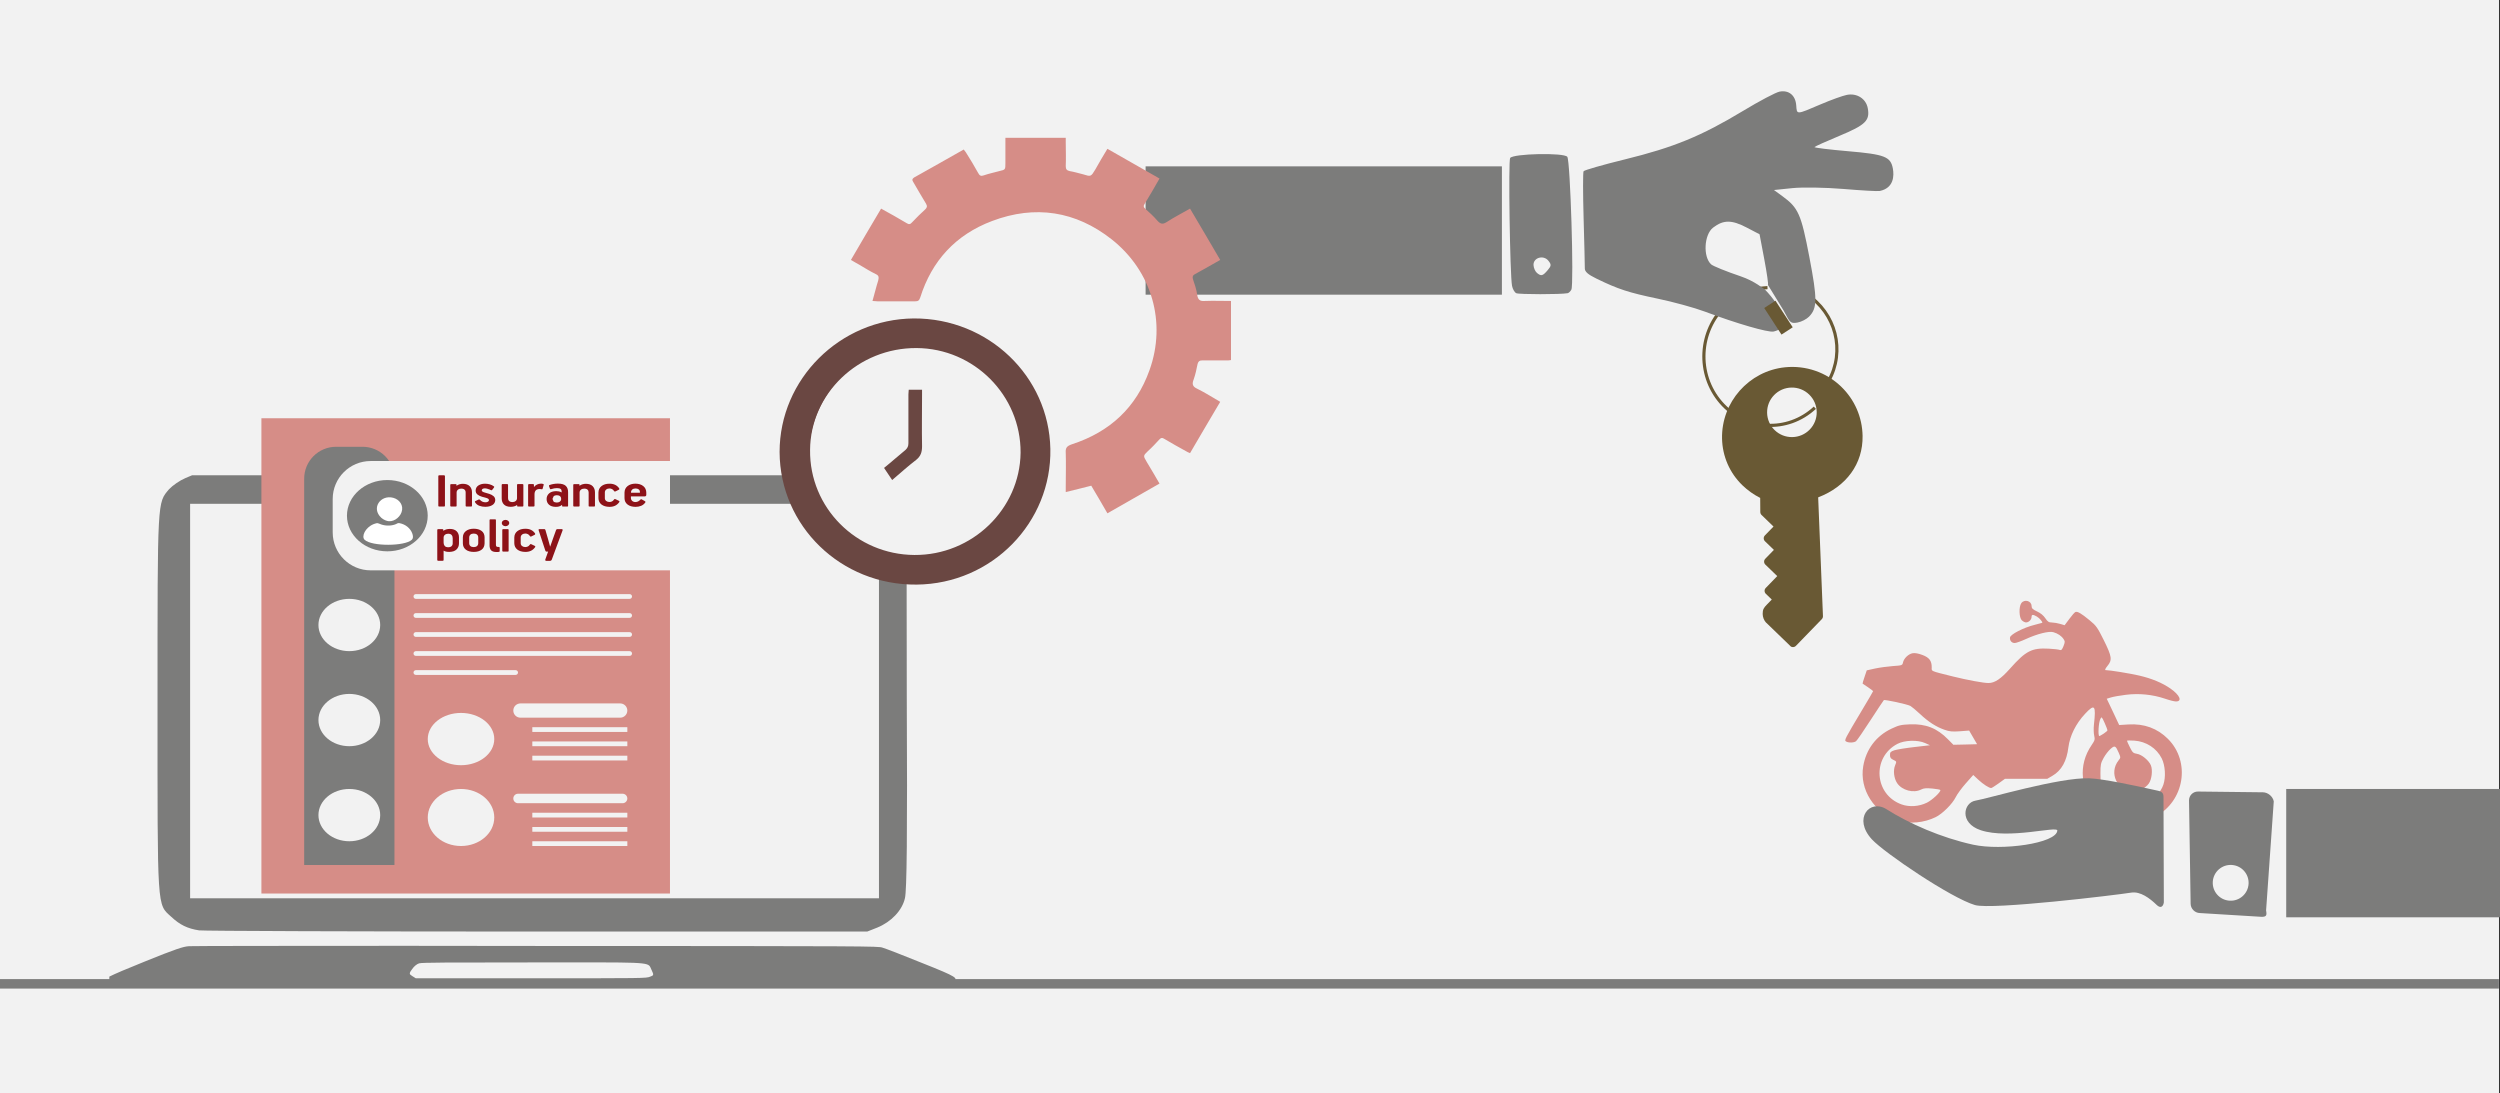 <svg width="526" height="230" xmlns="http://www.w3.org/2000/svg" xmlns:xlink="http://www.w3.org/1999/xlink" overflow="hidden"><rect width="100%" height="100%" fill="#333333" stroke="none"/><defs><clipPath id="clip0"><path d="M0 0 526 0 526 230 0 230Z" fill-rule="evenodd" clip-rule="evenodd"/></clipPath><clipPath id="clip1"><path d="M376.478 70.812 410.057 103.247 377.574 136.777 343.995 104.342Z" fill-rule="evenodd" clip-rule="evenodd"/></clipPath><clipPath id="clip2"><path d="M376.478 70.812 410.057 103.247 377.574 136.777 343.995 104.342Z" fill-rule="evenodd" clip-rule="evenodd"/></clipPath><clipPath id="clip3"><path d="M376.478 70.812 410.057 103.247 377.574 136.777 343.995 104.342Z" fill-rule="evenodd" clip-rule="evenodd"/></clipPath></defs><g clip-path="url(#clip0)"><rect x="0" y="0" width="525.239" height="230" fill="#FFFFFF" transform="scale(1.001 1)"/><rect x="0" y="0" width="525.239" height="230" fill="#F2F2F2" transform="scale(1.001 1)"/><path d="M0 0 525.239 0" stroke="#7C7C7B" stroke-width="1.997" stroke-miterlimit="8" fill="none" fill-rule="evenodd" transform="matrix(1.001 0 -0 1 0 207)"/><path d="M10.171 8.663 10.171 47.604 10.171 86.588 78.981 86.588 147.696 86.588 147.696 47.604 147.696 8.663 78.981 8.663 10.171 8.663ZM7.402 0 150.083 0C152.901 0.666 155.049 2.207 156.387 4.456L157.58 6.456 157.628 46.647C157.771 75.842 157.628 87.421 157.246 88.962 156.673 91.544 154.381 93.959 151.42 95.167L149.319 96 79.984 96C41.926 96 9.837 95.875 8.882 95.75 6.446 95.375 4.823 94.584 3.056 92.918 0 90.128 0.143 92.002 0.143 47.896 0.143 4.665 0.096 5.872 2.579 2.915 3.343 2.124 4.823 1.083 6.017 0.583L7.402 0Z" fill="#7C7C7B" fill-rule="evenodd" transform="matrix(1.001 0 -0 1 33 100)"/><path d="M0 7.399 0 6.482C1.095 5.929 3.666 4.822 7.38 3.336 14.094 0.617 15.522 0.158 16.76 0.079 17.427 0.032 36.043 0 61.993 0L61.993 0C70.611 0 80.086 0 89.894 0.032 160.695 0.047 161.552 0.079 162.505 0.379 163.076 0.538 166.79 1.96 170.694 3.557 178.36 6.609 178.741 6.893 177.027 7.605L176.217 7.953 89.275 7.984C41.519 8 2.095 7.984 1.714 7.921 1.095 7.858 0.476 7.636 0 7.399ZM97.56 3.494C95.132 3.494 92.275 3.494 88.942 3.494 71.039 3.494 65.754 3.51 65.135 3.684 64.707 3.779 64.04 4.316 63.659 4.885 62.993 5.787 62.993 5.945 63.659 6.356L64.421 6.83 88.656 6.83C112.415 6.83 112.844 6.83 113.653 6.498 114.463 6.229 114.463 6.119 113.987 5.107 113.177 3.542 114.844 3.462 97.56 3.494Z" fill="#7C7C7B" fill-rule="evenodd" transform="matrix(1.001 0 -0 1 23 199)"/><rect x="0" y="0" width="144.79" height="83" fill="#F2F2F2" transform="matrix(1.001 0 -0 1 40 106)"/><rect x="0" y="0" width="85.876" height="100" fill="#D68D87" transform="matrix(1.001 0 -0 1 55 88)"/><path d="M6.71 0 12.262 0C15.968-1.40045e-15 18.973 3.004 18.973 6.71L18.973 88 0 88 0 6.71C-1.40045e-15 3.004 3.004 0 6.71 0Z" fill="#7C7C7B" fill-rule="evenodd" transform="matrix(1.001 0 -0 1 64 94)"/><path d="M7.984 0 15.016 0C19.425-1.12827e-15 23 3.575 23 7.984L23 70.897 0 70.897 0 7.984C-1.12827e-15 3.575 3.575-1.12827e-15 7.984-1.12827e-15Z" fill="#F2F2F2" fill-rule="evenodd" transform="matrix(-4.37114e-08 -1 1.001 -4.37747e-08 70 120)"/><path d="M0 7.5C-2.16119e-15 3.358 3.8 0 8.488 0 13.175-1.9097e-15 16.975 3.358 16.975 7.5 16.975 11.642 13.175 15 8.488 15 3.8 15-3.24179e-15 11.642 0 7.5Z" fill="#7C7C7B" fill-rule="evenodd" transform="matrix(1.001 0 -0 1 73 101)"/><path d="M0 5.5C-1.65268e-15 2.462 2.906 0 6.491 0 10.075-1.40045e-15 12.981 2.462 12.981 5.5 12.981 8.538 10.075 11 6.491 11 2.906 11-2.47902e-15 8.538 0 5.5Z" fill="#F2F2F2" fill-rule="evenodd" transform="matrix(1.001 0 -0 1 67 126)"/><path d="M0 5.5C-1.65268e-15 2.462 2.906 0 6.491 0 10.075-1.40045e-15 12.981 2.462 12.981 5.5 12.981 8.538 10.075 11 6.491 11 2.906 11-2.47902e-15 8.538 0 5.5Z" fill="#F2F2F2" fill-rule="evenodd" transform="matrix(1.001 0 -0 1 67 146)"/><path d="M0 5.5C-1.65268e-15 2.462 2.906 0 6.491 0 10.075-1.40044e-15 12.981 2.462 12.981 5.5 12.981 8.537 10.075 11 6.491 11 2.906 11-2.47902e-15 8.537 0 5.5Z" fill="#F2F2F2" fill-rule="evenodd" transform="matrix(1.001 0 -0 1 67 166)"/><path d="M0 5.5C-1.77981e-15 2.462 3.129 0 6.99 0 10.85-1.40045e-15 13.98 2.462 13.98 5.5 13.98 8.538 10.85 11 6.99 11 3.129 11-2.66971e-15 8.538 0 5.5Z" fill="#F2F2F2" fill-rule="evenodd" transform="matrix(1.001 0 -0 1 90 150)"/><path d="M0 6C-1.77981e-15 2.686 3.129 0 6.99 0 10.85-1.52775e-15 13.98 2.686 13.98 6 13.98 9.314 10.85 12 6.99 12 3.129 12-2.66971e-15 9.314 0 6Z" fill="#F2F2F2" fill-rule="evenodd" transform="matrix(1.001 0 -0 1 90 166)"/><path d="M0 0.5C-9.1374e-17 0.224 0.224 0 0.5 0L45.434 0C45.71 -9.13758e-17 45.934 0.224 45.934 0.5L45.933 0.5C45.933 0.776 45.71 1 45.434 1L0.5 1C0.224 1 0 0.776 0 0.5Z" fill="#F2F2F2" fill-rule="evenodd" transform="matrix(1.001 0 -0 1 87 125)"/><path d="M0 0.5C-9.1374e-17 0.224 0.224 0 0.5 0L45.434 0C45.71 0 45.934 0.224 45.934 0.5L45.933 0.5C45.933 0.776 45.71 1 45.433 1L0.5 1C0.224 1 0 0.776 0 0.5Z" fill="#F2F2F2" fill-rule="evenodd" transform="matrix(1.001 0 -0 1 87 129)"/><path d="M0 0.5C-9.1374e-17 0.224 0.224 0 0.5 0L45.434 0C45.71 0 45.934 0.224 45.934 0.5L45.933 0.5C45.933 0.776 45.71 1 45.433 1L0.5 1C0.224 1 0 0.776 0 0.5Z" fill="#F2F2F2" fill-rule="evenodd" transform="matrix(1.001 0 -0 1 87 133)"/><path d="M0 0.5C-9.1374e-17 0.224 0.224 0 0.5 0L45.434 0C45.71 0 45.934 0.224 45.934 0.5L45.933 0.5C45.933 0.776 45.71 1 45.433 1L0.5 1C0.224 1 0 0.776 0 0.5Z" fill="#F2F2F2" fill-rule="evenodd" transform="matrix(1.001 0 -0 1 87 137)"/><path d="M0 0.5C-8.74013e-17 0.224 0.224 0 0.5 0L21.468 0C21.744 -8.74028e-17 21.968 0.224 21.968 0.5L21.968 0.5C21.968 0.776 21.744 1 21.468 1L0.5 1C0.224 1 0 0.776 0 0.5Z" fill="#F2F2F2" fill-rule="evenodd" transform="matrix(1.001 0 -0 1 87 141)"/><path d="M0 1.5C-1.90694e-16 0.672 0.672 -1.90694e-16 1.5 -1.90694e-16L22.465 0C23.294 -1.90694e-16 23.965 0.672 23.965 1.5L23.965 1.5C23.965 2.328 23.294 3 22.465 3L1.5 3C0.672 3 1.90694e-16 2.328 0 1.5Z" fill="#F2F2F2" fill-rule="evenodd" transform="matrix(1.001 0 -0 1 108 148)"/><rect x="0" y="0" width="19.971" height="1" fill="#F2F2F2" transform="matrix(1.001 0 -0 1 112 153)"/><rect x="0" y="0" width="19.971" height="1" fill="#F2F2F2" transform="matrix(1.001 0 -0 1 112 156)"/><rect x="0" y="0" width="19.971" height="1" fill="#F2F2F2" transform="matrix(1.001 0 -0 1 112 159)"/><path d="M2.301 12.294C2.009 12.299 1.776 12.377 1.601 12.528 1.427 12.678 1.338 12.871 1.333 13.105L1.333 14.14C1.328 14.406 1.397 14.637 1.539 14.834 1.681 15.03 1.927 15.133 2.277 15.143 2.618 15.138 2.865 15.058 3.018 14.903 3.172 14.748 3.248 14.551 3.245 14.311L3.245 13.255C3.249 12.991 3.179 12.766 3.035 12.582 2.891 12.398 2.646 12.302 2.301 12.294ZM7.658 12.262C7.356 12.267 7.124 12.343 6.961 12.493 6.798 12.643 6.716 12.84 6.714 13.084L6.714 14.29C6.715 14.534 6.794 14.731 6.952 14.88 7.11 15.03 7.345 15.107 7.658 15.111 7.955 15.108 8.188 15.034 8.356 14.888 8.525 14.743 8.611 14.543 8.614 14.29L8.614 13.084C8.612 12.83 8.53 12.631 8.366 12.485 8.202 12.339 7.966 12.265 7.658 12.262ZM21.474 11.325 22.454 11.325C22.544 11.326 22.609 11.343 22.65 11.377 22.691 11.411 22.719 11.458 22.736 11.518L23.299 13.473 23.715 14.99 23.74 14.99C23.941 14.414 24.144 13.839 24.347 13.265 24.551 12.691 24.756 12.115 24.964 11.539 24.98 11.479 25.012 11.428 25.059 11.388 25.106 11.348 25.18 11.327 25.283 11.325L26.164 11.325C26.234 11.327 26.287 11.352 26.325 11.4 26.362 11.448 26.37 11.505 26.348 11.571L24.058 17.776C24.039 17.832 24 17.883 23.94 17.928 23.88 17.973 23.801 17.997 23.703 18L22.907 18C22.82 17.998 22.758 17.97 22.722 17.916 22.685 17.862 22.682 17.794 22.711 17.712L23.299 16.059 23.005 16.059C22.921 16.059 22.857 16.043 22.812 16.008 22.768 15.974 22.734 15.92 22.711 15.845L21.303 11.55C21.284 11.489 21.288 11.437 21.315 11.393 21.342 11.35 21.395 11.327 21.474 11.325ZM13.85 11.324 14.804 11.324C14.861 11.323 14.907 11.337 14.944 11.365 14.98 11.393 14.999 11.436 15 11.494L15 15.888C15 15.951 14.985 15.996 14.954 16.022 14.924 16.047 14.878 16.06 14.817 16.059L13.863 16.059C13.801 16.059 13.753 16.046 13.719 16.019 13.685 15.992 13.667 15.952 13.667 15.899L13.667 11.494C13.667 11.441 13.682 11.399 13.713 11.369 13.743 11.339 13.789 11.324 13.85 11.324ZM2.657 11.283C3.277 11.291 3.75 11.455 4.075 11.777 4.4 12.098 4.564 12.527 4.566 13.062L4.566 14.311C4.565 14.834 4.395 15.264 4.055 15.601 3.715 15.938 3.208 16.111 2.534 16.123 2.3 16.124 2.085 16.106 1.888 16.067 1.691 16.028 1.518 15.962 1.37 15.867 1.358 15.876 1.346 15.88 1.333 15.878L1.333 17.819C1.333 17.877 1.316 17.92 1.281 17.948 1.247 17.976 1.199 17.99 1.138 17.989L0.196 17.989C0.134 17.989 0.086 17.974 0.052 17.945 0.018 17.917 0.001 17.878 0 17.829L0 11.485C-0 11.441 0.013 11.406 0.04 11.378 0.067 11.351 0.111 11.337 0.171 11.336L1.089 11.336C1.145 11.335 1.189 11.347 1.222 11.369 1.255 11.391 1.271 11.426 1.272 11.474L1.272 11.677 1.309 11.677C1.482 11.534 1.693 11.433 1.941 11.372 2.19 11.311 2.428 11.281 2.657 11.283ZM18.517 11.25C18.974 11.249 19.37 11.329 19.705 11.49 20.04 11.651 20.325 11.901 20.562 12.241 20.583 12.277 20.59 12.323 20.583 12.38 20.577 12.437 20.541 12.483 20.476 12.518L19.791 12.86C19.689 12.909 19.611 12.915 19.556 12.878 19.502 12.842 19.458 12.79 19.423 12.721 19.315 12.566 19.179 12.449 19.015 12.37 18.85 12.291 18.68 12.252 18.505 12.252 18.224 12.257 17.993 12.335 17.815 12.485 17.636 12.636 17.543 12.828 17.538 13.062L17.538 14.311C17.544 14.544 17.636 14.733 17.813 14.878 17.991 15.022 18.217 15.096 18.493 15.101 18.674 15.101 18.847 15.065 19.011 14.992 19.176 14.92 19.309 14.806 19.411 14.652 19.451 14.584 19.499 14.531 19.555 14.495 19.61 14.459 19.689 14.465 19.791 14.514L20.476 14.844C20.544 14.877 20.586 14.918 20.602 14.969 20.618 15.018 20.604 15.073 20.562 15.132 20.325 15.467 20.037 15.716 19.7 15.879 19.363 16.043 18.969 16.124 18.517 16.123 17.81 16.116 17.248 15.951 16.831 15.628 16.415 15.304 16.202 14.861 16.192 14.3L16.192 13.095C16.204 12.523 16.422 12.072 16.845 11.745 17.268 11.417 17.826 11.252 18.517 11.25ZM7.658 11.24C8.359 11.243 8.913 11.399 9.321 11.71 9.73 12.021 9.938 12.468 9.947 13.052L9.947 14.3C9.938 14.894 9.73 15.346 9.323 15.655 8.916 15.965 8.365 16.121 7.67 16.123 6.964 16.118 6.408 15.958 6.002 15.643 5.596 15.329 5.389 14.892 5.381 14.332L5.381 13.052C5.391 12.505 5.601 12.068 6.01 11.742 6.419 11.415 6.968 11.248 7.658 11.24ZM14.34 9.384C14.56 9.388 14.746 9.452 14.898 9.574 15.049 9.697 15.128 9.854 15.135 10.045 15.129 10.226 15.052 10.382 14.904 10.512 14.756 10.642 14.572 10.71 14.352 10.716 14.126 10.711 13.938 10.646 13.789 10.52 13.64 10.394 13.562 10.236 13.557 10.045 13.562 9.859 13.637 9.703 13.783 9.578 13.929 9.454 14.114 9.389 14.34 9.384ZM11.153 9.266 12.157 9.266C12.207 9.266 12.248 9.277 12.28 9.299 12.311 9.322 12.328 9.357 12.329 9.405L12.329 14.546C12.324 14.745 12.357 14.885 12.426 14.964 12.496 15.044 12.626 15.082 12.818 15.079L12.953 15.079C13.024 15.082 13.071 15.105 13.093 15.147 13.116 15.189 13.126 15.23 13.124 15.271L13.124 15.931C13.123 16.004 13.103 16.053 13.064 16.079 13.025 16.105 12.972 16.12 12.904 16.124 12.826 16.134 12.746 16.14 12.664 16.142 12.582 16.145 12.523 16.145 12.488 16.145 11.938 16.147 11.55 16.029 11.323 15.79 11.096 15.552 10.987 15.183 10.994 14.684L10.994 9.415C10.995 9.367 11.009 9.33 11.037 9.305 11.065 9.279 11.104 9.266 11.153 9.266ZM25.137 4.19C24.852 4.195 24.628 4.268 24.466 4.412L24.218 4.969 24.434 5.513C24.58 5.656 24.814 5.731 25.137 5.736 25.416 5.732 25.636 5.659 25.797 5.517 25.958 5.375 26.041 5.192 26.044 4.969 26.044 4.745 25.97 4.561 25.82 4.416 25.671 4.27 25.443 4.195 25.137 4.19ZM41.66 2.772C41.369 2.778 41.142 2.854 40.978 2.999 40.814 3.144 40.731 3.321 40.728 3.53L40.728 3.669 42.591 3.669 42.591 3.477C42.587 3.26 42.502 3.089 42.337 2.964 42.171 2.838 41.945 2.774 41.66 2.772ZM13.716 1.845 14.67 1.845C14.737 1.846 14.789 1.86 14.824 1.888 14.86 1.916 14.877 1.951 14.878 1.995L14.878 4.827C14.875 5.061 14.948 5.254 15.097 5.405 15.245 5.556 15.487 5.634 15.821 5.639 16.086 5.633 16.307 5.556 16.486 5.405 16.665 5.255 16.758 5.063 16.765 4.829L16.765 2.006C16.766 1.957 16.785 1.918 16.823 1.889 16.861 1.861 16.911 1.846 16.973 1.845L17.902 1.845C17.964 1.846 18.012 1.86 18.046 1.888 18.08 1.916 18.098 1.951 18.098 1.995L18.098 6.43C18.098 6.528 18.037 6.577 17.915 6.579L16.96 6.579C16.9 6.58 16.856 6.571 16.829 6.551 16.802 6.532 16.788 6.499 16.789 6.452L16.789 6.26 16.776 6.249C16.598 6.386 16.386 6.485 16.141 6.545 15.896 6.605 15.663 6.634 15.442 6.633 14.8 6.626 14.323 6.462 14.011 6.141 13.698 5.82 13.542 5.387 13.544 4.841L13.544 2.015 13.544 2.005C13.545 1.957 13.559 1.918 13.589 1.889 13.618 1.861 13.66 1.846 13.716 1.845ZM31.253 1.792C31.884 1.801 32.357 1.971 32.674 2.302 32.991 2.632 33.15 3.066 33.15 3.603L33.15 6.43C33.15 6.527 33.089 6.577 32.966 6.579L32.012 6.579C31.951 6.579 31.903 6.566 31.869 6.54 31.834 6.515 31.817 6.478 31.817 6.43L31.817 3.614C31.82 3.375 31.747 3.181 31.598 3.033 31.449 2.885 31.207 2.808 30.873 2.804 30.597 2.808 30.371 2.885 30.193 3.033 30.015 3.181 29.923 3.375 29.917 3.614L29.917 6.43C29.919 6.527 29.854 6.577 29.721 6.579L28.78 6.579C28.718 6.579 28.67 6.566 28.636 6.54 28.602 6.515 28.584 6.478 28.584 6.43L28.584 2.016C28.584 1.967 28.599 1.928 28.63 1.9 28.66 1.871 28.706 1.856 28.767 1.856L29.734 1.856C29.788 1.855 29.829 1.865 29.854 1.885 29.88 1.905 29.893 1.942 29.893 1.994L29.893 2.186C29.899 2.186 29.905 2.188 29.911 2.191 29.917 2.194 29.923 2.196 29.929 2.197 30.108 2.054 30.318 1.95 30.559 1.886 30.8 1.822 31.032 1.791 31.253 1.792ZM5.402 1.792C6.033 1.801 6.507 1.971 6.824 2.302 7.141 2.632 7.299 3.066 7.299 3.603L7.299 6.43C7.299 6.527 7.238 6.577 7.116 6.579L6.162 6.579C6.1 6.579 6.052 6.566 6.018 6.54 5.984 6.515 5.967 6.478 5.966 6.43L5.966 3.614C5.969 3.375 5.896 3.181 5.747 3.033 5.598 2.885 5.357 2.808 5.023 2.804 4.747 2.808 4.52 2.885 4.342 3.033 4.165 3.181 4.073 3.375 4.067 3.614L4.067 6.43C4.069 6.527 4.004 6.577 3.871 6.579L2.929 6.579C2.868 6.579 2.82 6.566 2.786 6.54 2.751 6.515 2.734 6.478 2.734 6.43L2.734 2.016C2.734 1.967 2.749 1.928 2.779 1.9 2.81 1.871 2.856 1.856 2.917 1.856L3.883 1.856C3.938 1.855 3.978 1.865 4.004 1.885 4.03 1.905 4.043 1.942 4.042 1.994L4.042 2.186C4.048 2.186 4.055 2.188 4.061 2.191 4.067 2.194 4.073 2.196 4.079 2.197 4.257 2.054 4.467 1.95 4.709 1.886 4.95 1.822 5.181 1.791 5.402 1.792ZM36.204 1.77C36.661 1.769 37.057 1.849 37.392 2.01 37.727 2.171 38.013 2.421 38.249 2.761 38.27 2.797 38.277 2.843 38.271 2.9 38.264 2.957 38.228 3.003 38.163 3.038L37.478 3.38C37.376 3.429 37.298 3.435 37.244 3.398 37.189 3.362 37.145 3.31 37.11 3.241 37.002 3.086 36.866 2.969 36.702 2.89 36.537 2.812 36.367 2.772 36.192 2.772 35.911 2.777 35.681 2.855 35.502 3.005 35.323 3.156 35.23 3.348 35.225 3.583L35.225 4.831C35.231 5.065 35.323 5.254 35.5 5.398 35.678 5.542 35.904 5.616 36.18 5.621 36.361 5.621 36.534 5.585 36.699 5.513 36.863 5.44 36.996 5.326 37.098 5.172 37.138 5.104 37.186 5.051 37.242 5.015 37.298 4.979 37.376 4.985 37.478 5.034L38.163 5.364C38.231 5.397 38.273 5.439 38.289 5.489 38.305 5.539 38.292 5.593 38.249 5.652 38.012 5.987 37.724 6.236 37.387 6.399 37.05 6.563 36.656 6.644 36.204 6.643 35.497 6.636 34.935 6.471 34.518 6.148 34.102 5.824 33.889 5.382 33.879 4.82L33.879 3.615C33.891 3.043 34.109 2.593 34.532 2.265 34.956 1.937 35.513 1.772 36.204 1.77ZM10.036 1.77C10.351 1.768 10.677 1.812 11.016 1.902 11.355 1.992 11.656 2.14 11.921 2.346 11.962 2.384 11.979 2.425 11.97 2.469 11.962 2.514 11.942 2.558 11.909 2.601L11.518 3.103C11.499 3.119 11.478 3.132 11.455 3.141 11.432 3.151 11.408 3.156 11.383 3.156 11.34 3.153 11.286 3.134 11.221 3.1 11.156 3.065 11.084 3.03 11.004 2.996 10.821 2.92 10.645 2.861 10.477 2.817 10.309 2.773 10.146 2.751 9.987 2.75 9.805 2.751 9.654 2.787 9.535 2.858 9.416 2.93 9.354 3.032 9.35 3.166 9.349 3.262 9.396 3.346 9.491 3.418 9.585 3.491 9.73 3.557 9.926 3.615 10.255 3.699 10.592 3.797 10.938 3.911 11.284 4.024 11.576 4.181 11.816 4.382 12.055 4.583 12.18 4.857 12.191 5.204 12.177 5.665 11.975 6.018 11.586 6.262 11.198 6.507 10.705 6.63 10.11 6.632 9.675 6.638 9.261 6.569 8.865 6.425 8.47 6.281 8.162 6.031 7.943 5.674 7.917 5.63 7.905 5.587 7.908 5.545 7.911 5.502 7.939 5.467 7.992 5.439L8.677 5.108C8.742 5.076 8.795 5.063 8.836 5.07 8.877 5.076 8.918 5.103 8.958 5.151 9.122 5.332 9.302 5.466 9.497 5.554 9.692 5.641 9.908 5.685 10.146 5.684 10.321 5.684 10.483 5.645 10.632 5.569 10.781 5.492 10.86 5.381 10.87 5.236 10.869 5.116 10.819 5.02 10.719 4.948 10.62 4.876 10.479 4.812 10.293 4.756 10.175 4.719 10.039 4.681 9.886 4.643 9.733 4.604 9.579 4.564 9.423 4.522 9.019 4.408 8.693 4.248 8.446 4.041 8.199 3.835 8.072 3.557 8.065 3.209 8.083 2.734 8.281 2.376 8.66 2.134 9.04 1.892 9.499 1.771 10.036 1.77ZM41.647 1.76C42.321 1.766 42.868 1.933 43.288 2.261 43.708 2.589 43.924 3.044 43.936 3.626L43.936 4.127C43.934 4.224 43.902 4.301 43.839 4.358 43.775 4.416 43.694 4.445 43.594 4.446L40.704 4.446 40.704 4.788C40.708 5.024 40.795 5.222 40.964 5.382 41.133 5.542 41.361 5.625 41.647 5.631 41.891 5.626 42.096 5.573 42.264 5.472 42.433 5.372 42.574 5.258 42.689 5.129 42.729 5.084 42.77 5.054 42.813 5.039 42.855 5.023 42.911 5.036 42.982 5.076L43.582 5.407C43.657 5.448 43.711 5.491 43.744 5.535 43.776 5.579 43.775 5.632 43.741 5.695 43.52 6.023 43.227 6.264 42.863 6.417 42.498 6.569 42.101 6.645 41.672 6.643 40.965 6.636 40.404 6.469 39.991 6.145 39.578 5.82 39.367 5.382 39.358 4.83L39.358 3.626C39.369 3.063 39.582 2.613 39.998 2.277 40.413 1.941 40.962 1.768 41.647 1.76ZM21.777 1.76C21.847 1.759 21.922 1.763 22.002 1.77 22.082 1.778 22.154 1.792 22.218 1.813 22.301 1.834 22.352 1.864 22.369 1.901 22.387 1.938 22.386 1.984 22.365 2.037L22.157 2.783C22.139 2.86 22.113 2.908 22.077 2.926 22.041 2.945 21.99 2.95 21.924 2.942 21.85 2.926 21.778 2.913 21.708 2.904 21.638 2.894 21.576 2.889 21.52 2.889 21.116 2.895 20.834 3.003 20.673 3.212 20.513 3.42 20.436 3.693 20.442 4.03L20.442 6.408C20.441 6.467 20.422 6.51 20.384 6.538 20.346 6.566 20.297 6.579 20.234 6.579L19.293 6.579C19.231 6.579 19.183 6.566 19.149 6.539 19.115 6.512 19.097 6.472 19.097 6.419L19.097 2.016C19.097 1.962 19.115 1.92 19.149 1.89 19.183 1.861 19.231 1.845 19.293 1.845L20.124 1.845C20.181 1.845 20.227 1.858 20.263 1.885 20.3 1.912 20.319 1.952 20.32 2.005L20.32 2.442 20.357 2.442C20.508 2.241 20.708 2.078 20.957 1.953 21.206 1.828 21.479 1.764 21.777 1.76ZM25.369 1.749 25.37 1.749C26.155 1.755 26.709 1.919 27.032 2.243 27.354 2.567 27.51 3.017 27.499 3.594L27.499 6.43C27.5 6.483 27.487 6.521 27.461 6.545 27.435 6.568 27.395 6.58 27.34 6.579L26.374 6.579C26.287 6.579 26.242 6.537 26.239 6.452L26.239 6.238 26.202 6.238C26.017 6.395 25.815 6.503 25.595 6.561 25.374 6.619 25.144 6.647 24.904 6.644 24.288 6.636 23.815 6.484 23.484 6.186 23.153 5.889 22.985 5.494 22.982 5.001 22.984 4.521 23.157 4.127 23.499 3.817 23.842 3.508 24.338 3.348 24.99 3.338 25.161 3.336 25.348 3.353 25.552 3.39 25.755 3.426 25.939 3.494 26.104 3.594L26.141 3.594 26.141 3.359C26.147 3.159 26.077 2.999 25.931 2.88 25.786 2.761 25.529 2.701 25.161 2.698 24.984 2.698 24.788 2.716 24.571 2.752 24.354 2.789 24.151 2.841 23.961 2.911 23.878 2.938 23.816 2.946 23.776 2.935 23.737 2.924 23.709 2.895 23.692 2.847L23.484 2.271C23.471 2.222 23.472 2.179 23.487 2.14 23.502 2.102 23.533 2.075 23.582 2.058 23.83 1.961 24.108 1.885 24.416 1.831 24.724 1.777 25.042 1.749 25.369 1.749ZM0.441 0 1.395 0C1.452-0.001 1.503 0.012 1.546 0.037 1.59 0.063 1.613 0.108 1.615 0.171L1.615 6.419C1.614 6.477 1.594 6.518 1.555 6.543 1.516 6.568 1.463 6.58 1.395 6.579L0.441 6.579C0.373 6.58 0.319 6.568 0.28 6.543 0.241 6.518 0.221 6.477 0.221 6.419L0.221 0.171C0.221 0.112 0.239 0.069 0.276 0.041 0.312 0.014 0.367-0 0.441 0Z" fill="#8D1218" fill-rule="evenodd" transform="matrix(1.001 0 -0 1 92 100)"/><path d="M3.327 0.064C3.098 0.101 2.758 0.212 2.56 0.295 0.829 1.019 0 2.887 0.709 3.563 2.212 5 9.163 4.943 10.616 3.582 10.984 3.237 10.908 2.695 10.716 2.197 10.317 1.161 9.347 0.325 8.072 0.076 7.686 0 7.572 0.156 7.296 0.275 6.426 0.649 5.255 0.677 4.3 0.376 4.114 0.318 3.486 0.038 3.327 0.064Z" fill="#FFFFFF" fill-rule="evenodd" transform="matrix(1.001 0 -0 1 76 110)"/><path d="M3.044 5.459C3.11 5.491 3.236 5.532 3.327 5.559 4.566 6 6.033 5.03 6.48 3.768 6.99 2.33 6.034 1.103 4.766 0.747 2.105 0 0 2.896 2.23 4.949 2.516 5.211 2.714 5.29 3.044 5.459Z" fill="#FFFFFF" fill-rule="evenodd" transform="matrix(1.001 0 -0 1 78 104)"/><path d="M0 1C-1.90694e-16 0.448 0.448 0 1 0L22.965 0C23.517 0 23.965 0.448 23.965 1L23.965 1C23.965 1.552 23.517 2 22.965 2L1 2C0.448 2 0 1.552 0 1Z" fill="#F2F2F2" fill-rule="evenodd" transform="matrix(1.001 0 -0 1 108 167)"/><rect x="0" y="0" width="19.971" height="1" fill="#F2F2F2" transform="matrix(1.001 0 -0 1 112 171)"/><rect x="0" y="0" width="19.971" height="1" fill="#F2F2F2" transform="matrix(1.001 0 -0 1 112 174)"/><rect x="0" y="0" width="19.971" height="1" fill="#F2F2F2" transform="matrix(1.001 0 -0 1 112 177)"/><g clip-path="url(#clip1)"><g clip-path="url(#clip2)"><g clip-path="url(#clip3)"><path d="M52.95 43.011 32.108 23.144C35.194 16.482 34.233 9.737 29.476 4.98 26.264 1.769 21.995 0 17.454 0 12.437 0 7.693 2.21 4.438 6.063-1.235 12.781-0.765 22.898 5.509 29.095 8.57 32.119 12.622 33.784 16.918 33.784 18.661 33.784 20.41 33.518 22.125 32.992L24.52 35.434C24.708 35.625 24.965 35.734 25.234 35.734L29.261 35.734 29.261 38.734C29.261 39.287 29.709 39.734 30.261 39.734L33.261 39.734 33.261 42.734C33.261 43.287 33.709 43.734 34.261 43.734L38.261 43.734 38.261 47.734C38.261 48.287 38.709 48.734 39.261 48.734L41.261 48.734 41.261 50.51C41.261 51.475 41.344 52.013 42.104 52.773 42.66 53.331 43.399 53.67 44.261 53.734L52.261 53.734C52.813 53.734 53.261 53.287 53.261 52.734L53.261 43.734C53.26 43.461 53.148 43.199 52.95 43.011ZM17.455 17C16.322 18.134 14.815 18.758 13.212 18.758 11.609 18.758 10.103 18.134 8.97 17 7.837 15.867 7.213 14.36 7.213 12.758 7.213 11.156 7.836 9.648 8.97 8.515 10.103 7.382 11.61 6.758 13.213 6.758 14.816 6.758 16.322 7.382 17.456 8.515 18.589 9.649 19.213 11.156 19.213 12.758 19.213 14.36 18.588 15.867 17.455 17Z" fill="#695934" transform="matrix(0.625 0.604 -0.605 0.624 376.478 70.812)"/></g></g></g><path d="M23.319 25.29C17.574 30.64 8.735 30.146 3.577 24.187-1.581 18.228-1.105 9.06 4.641 3.71 7.048 1.468 10.132 0.162 13.365 0.014" stroke="#695934" stroke-width="0.666" stroke-miterlimit="8" fill="none" fill-rule="evenodd" transform="matrix(1.001 0 -0 1 358.5 60.5)"/><path d="M22.52 2.357C28.749 6.38 30.777 14.332 27.196 20.693" stroke="#695934" stroke-width="0.666" stroke-miterlimit="8" fill="none" fill-rule="evenodd" transform="matrix(1.001 0 -0 1 357.5 59.5)"/><path d="M-31.219-40.201C-31.358-40.201-32.856-38.21-35.627-36.647-38.396-35.085-40.927-33.458-41.25-33.032-42.672-31.156-41.554-26.583-39.41-25.505-36.973-24.279-35.272-24.598-32.478-26.806L-30.085-28.697-30.085-34.093C-30.085-37.06-30.199-39.488-30.338-39.488M-71.1-32.789C-70.329-31.822-66.272-6.068-66.751-5.175-67.297-4.153-77.797-2.395-78.594-3.192-79.092-3.69-83.183-27.221-83.198-29.676-83.198-30.355-82.941-31.116-82.618-31.366-82.135-31.741-73.498-33.377-72.002-33.377-71.764-33.377-71.357-33.112-71.1-32.789ZM-77.543-27.996C-77.853-27.623-78.038-26.829-77.953-26.233-77.733-24.683-75.49-24.461-74.713-25.913-74.227-26.822-74.294-27.085-75.204-27.822-76.478-28.853-76.811-28.878-77.543-27.996ZM-30.338-39.488-28.109-45.364-27.619-46.892C-27.204-48.186-26.904-48.419-25.657-48.419-24.846-48.419-23.691-48.074-23.089-47.653-21.04-46.217-20.677-44.391-20.694-35.389-20.712-26.125-21.026-24.757-23.903-21.693L-25.383-20.116-21.506-20.444C-19.373-20.623-14.65-21.597-11.01-22.608-7.369-23.618-4.021-24.454-3.57-24.445-0.554-24.385 0-21.873 0-20.302 0-17.771-1.136-17.068-8.595-14.982-12.418-13.913-15.449-12.941-15.33-12.823-15.21-12.704-12.719-12.102-9.79-11.485-3.919-10.248-2.821-9.516-2.821-6.846-2.821-4.831-4.471-3.287-6.612-3.301-7.5-3.306-10.12-3.729-12.434-4.241-17.884-5.446-17.71-5.471-17.48-3.505-17.234-1.398-18.39 0-20.38 0-21.166 0-24.888-1.146-28.651-2.548-38.28-6.134-44.391-7.392-54.96-7.962-59.721-8.219-63.769-8.595-63.953-8.798-64.138-9.001-64.965-13.398-65.791-18.569-66.617-23.739-67.381-28.393-67.489-28.911-67.633-29.599-67.095-30.291-65.48-31.496-61.451-34.503-59.394-35.637-53.683-38.001-50.569-39.29-46.41-41.322-44.441-42.517-38.269-46.264-32.168-49.36-30.987-49.346-30.362-49.339-29.48-49.116-29.028-48.852-28.537-48.566-28.186-47.767-28.157-46.868-28.814-44.724-29.723-42.409-31.219-40.201" fill="#7C7C7B" fill-rule="evenodd" transform="matrix(0.984 -0.186 -0.186 -0.983 394.477 15.486)"/><rect x="0" y="0" width="6.669" height="2.82" fill="#695934" transform="matrix(-0.545 -0.839 -0.839 0.545 377.19 68.861)"/><path d="M11.301 46.647C6.348 45.062 3.174 40.075 4.022 35.197 4.624 31.645 6.745 28.83 9.96 27.313 11.492 26.589 11.93 26.48 13.859 26.398 17.198 26.275 19.564 27.218 21.877 29.595L22.971 30.702 25.461 30.647 27.951 30.579 27.116 29.144 26.282 27.71 24.339 27.86C22.725 27.969 22.177 27.928 21.069 27.532 19.318 26.917 17.731 25.892 15.898 24.171 15.077 23.406 14.188 22.668 13.941 22.531 13.244 22.162 8.524 21.137 8.346 21.315 8.264 21.397 6.991 23.31 5.527 25.564 4.077 27.819 2.709 29.8 2.504 29.951 2.08 30.292 0.889 30.319 0.41 30.005 0 29.759 0.096 29.568 3.749 23.447 5.048 21.288 6.102 19.471 6.102 19.416 6.102 19.375 5.623 18.992 5.021 18.596 4.433 18.2 3.913 17.845 3.886 17.831 3.858 17.804 4.036 17.175 4.296 16.424L4.761 15.044 6.485 14.661C7.429 14.456 9.125 14.224 10.234 14.142 12.204 14.005 12.245 13.992 12.382 13.363 12.573 12.516 13.517 11.6 14.406 11.436 14.872 11.354 15.583 11.477 16.431 11.792 17.895 12.338 18.415 13.021 18.415 14.388 18.415 15.29 17.977 15.098 22.862 16.328 25.899 17.079 29.278 17.708 30.345 17.708 31.659 17.708 32.958 16.834 34.874 14.675 38.212 10.917 39.457 10.289 43.028 10.48 44.109 10.535 45.148 10.658 45.354 10.753 45.641 10.863 45.819 10.685 46.106 9.961 46.448 9.086 46.448 8.95 46.134 8.471 45.696 7.802 44.93 7.283 43.972 7.009 43.042 6.75 40.62 7.351 38.171 8.471 37.186 8.922 36.146 9.291 35.859 9.291 35.216 9.291 34.778 8.772 34.874 8.116 34.97 7.46 37.719 6.053 40.004 5.479 40.866 5.26 41.591 5.069 41.632 5.042 41.824 4.933 41.085 4.058 40.524 3.73 39.703 3.252 39.402 3.266 39.402 3.798 39.402 4.372 38.814 4.96 38.239 4.96 38.007 4.96 37.596 4.755 37.35 4.509 36.762 3.921 36.707 1.681 37.241 0.915 37.884 0 39.389 0.41 39.402 1.489 39.416 2.009 39.608 2.2 40.565 2.651 41.304 2.992 41.906 3.498 42.289 4.072 42.795 4.823 43.014 4.96 43.698 4.974 44.163 4.987 44.943 5.124 45.436 5.274L46.352 5.547 47.338 4.222C47.871 3.484 48.459 2.828 48.624 2.76 49.061 2.596 49.855 3.061 51.606 4.509 53.002 5.657 53.234 5.985 54.589 8.704 56.299 12.161 56.395 12.857 55.341 14.128 54.931 14.634 54.767 14.975 54.944 14.989 55.806 14.989 60.212 15.713 62.018 16.137 64.699 16.765 66.888 17.681 68.612 18.883 70.582 20.263 71.129 21.588 69.748 21.588 69.406 21.588 68.366 21.329 67.436 21.001 64.836 20.126 62.004 19.84 59.254 20.181 58.009 20.331 56.586 20.591 56.094 20.741L55.204 21.015 56.518 23.775 57.818 26.548 59.747 26.425C63.057 26.22 65.835 27.231 68.065 29.459 72.894 34.282 71.54 42.589 65.411 45.814 61.252 48 56.696 47.276 53.303 43.901 49.636 40.253 49.116 35.006 52.03 30.757 52.701 29.773 52.755 29.582 52.564 28.762 52.454 28.256 52.427 27.231 52.509 26.48 52.974 22.354 52.687 22.012 50.662 24.171 48.706 26.261 47.461 28.789 47.146 31.221 46.79 34.159 45.696 36.113 43.78 37.233L42.7 37.862 38.253 37.862 33.807 37.862 32.466 38.832C31.727 39.365 31.029 39.802 30.92 39.802 30.455 39.802 29.237 39.009 28.225 38.067L27.144 37.056 25.57 38.832C24.709 39.802 23.751 41.114 23.45 41.742 22.738 43.163 20.686 45.213 19.25 45.923 16.773 47.139 13.722 47.413 11.301 46.647ZM17.389 42.89C18.483 42.357 20.248 40.717 20.248 40.239 20.248 40.144 19.496 39.993 18.566 39.911 17.252 39.788 16.746 39.829 16.185 40.116 14.598 40.936 12.176 40.294 11.15 38.777 10.466 37.766 10.275 36.099 10.726 35.02 11.055 34.227 11.055 34.214 10.343 33.872 9.796 33.612 9.645 33.394 9.645 32.847 9.645 32.26 9.768 32.137 10.548 31.863 11.055 31.699 12.943 31.385 14.762 31.18L18.046 30.798 17.047 30.347C15.474 29.636 12.737 29.718 11.205 30.511 5.787 33.353 6.334 41.209 12.108 43.259 13.722 43.833 15.734 43.696 17.389 42.89ZM63.523 42.986C65.041 42.33 66.601 40.649 67.107 39.091 67.654 37.479 67.49 35.033 66.765 33.571 65.671 31.413 63.509 30.005 61.005 29.828 60.157 29.773 59.459 29.787 59.459 29.855 59.459 29.937 59.733 30.552 60.075 31.235 60.622 32.342 60.773 32.478 61.553 32.601 62.579 32.765 64.056 33.995 64.48 35.02 64.891 36.017 64.672 37.985 64.043 38.859 63.386 39.788 62.018 40.485 60.841 40.485 57.421 40.485 55.574 36.673 57.681 33.995 58.146 33.407 58.146 33.38 57.749 32.437 57.065 30.866 56.901 30.784 56.011 31.563 55.574 31.945 54.917 32.792 54.548 33.462 53.946 34.555 53.877 34.883 53.877 36.728 53.877 38.599 53.946 38.886 54.589 40.034 55.396 41.469 57.038 42.835 58.556 43.327 59.924 43.778 62.018 43.628 63.523 42.986ZM54.561 28.352C54.999 28.079 55.355 27.751 55.355 27.641 55.355 27.532 55.081 26.835 54.753 26.084 54.165 24.786 54.123 24.745 53.864 25.264 53.48 25.988 53.316 28.871 53.658 28.871 53.713 28.871 54.123 28.639 54.561 28.352Z" fill="#D68D87" fill-rule="evenodd" transform="matrix(1.001 0 -0 1 388 126)"/><rect x="0" y="0" width="44.935" height="27" fill="#7C7C7B" transform="matrix(-1.001 -8.75495e-08 8.74228e-08 -1 526 193)"/><path d="M-59.345-9.09C-54.375-11.833-47.539-14.369-40.722-15.438-34.657-16.389-23.247-14.095-23.247-11.386-23.247-10.36-33.255-13.916-39.308-12.301-43.95-11.063-43.291-6.72-40.766-6.148-38.256-5.578-23.55-0.191-17.268-0.005-14.309 0.083-7.004-1.034-3.469-1.61-2.258-1.807-1.499-1.785-1.423-2.944-1.071-8.33-0.378-19.344-0-25.097 0.008-25.218-0.161-26.853-1.51-25.703-2.987-24.444-5.058-23.048-6.973-23.482-9.978-24.164-35.976-28.927-39.562-28.093-44.692-26.901-59.214-18.295-61.999-15.62-66.314-11.473-62.959-7.095-59.345-9.09Z" fill="#7C7C7B" fill-rule="evenodd" transform="matrix(1 0.061 0.061 -0.998 456.803 164.799)"/><path d="M-16.006-0.674-2.387-0.002C-1.335 0.049-0.261-0.743 0-1.763-0.071-9.437-0.142-17.11-0.212-24.784 0.049-25.804-0.061-26.134-1.113-26.175L-14.056-26.173C-15.108-26.214-16.034-25.388-16.115-24.339L-17.773-2.676C-17.853-1.627-17.058-0.725-16.006-0.674ZM-7.988-23.195C-5.909-23.195-4.223-21.509-4.223-19.429-4.223-17.349-5.909-15.664-7.988-15.664-10.068-15.664-11.754-17.349-11.754-19.429-11.754-21.509-10.068-23.195-7.988-23.195Z" fill="#7C7C7B" fill-rule="evenodd" transform="matrix(1 0.061 0.061 -0.998 478.508 166.843)"/><rect x="0" y="0" width="74.891" height="27" fill="#7C7C7B" transform="matrix(-1.001 -8.75495e-08 8.74228e-08 -1 316 62)"/><path d="M-56.176-2.457C-59.724-4.468-63.122-6.403-66.595-8.339-67.048-8.637-67.048-8.861-66.822-9.233-65.916-10.796-65.01-12.36-64.104-13.849-63.802-14.37-63.877-14.668-64.255-15.041-65.236-15.934-66.142-16.828-67.048-17.796-67.426-18.242-67.728-18.242-68.181-17.944-69.918-16.902-71.654-15.934-73.542-14.892-75.656-18.466-77.77-22.04-79.884-25.688-79.205-26.06-78.676-26.433-78.072-26.73-76.94-27.401-75.882-28.071-74.674-28.666-73.995-28.964-73.995-29.337-74.146-30.007-74.599-31.421-74.901-32.762-75.354-34.325-74.901-34.325-74.599-34.4-74.297-34.4-71.654-34.4-69.011-34.4-66.444-34.4-65.765-34.4-65.538-34.251-65.312-33.581-62.896-25.911-57.912-20.401-50.211-17.498-41.15-14.072-32.618-15.413-25.068-21.369-16.611-28.071-13.515-38.867-17.14-48.919-19.933-56.737-25.445-61.875-33.449-64.481-34.506-64.853-34.808-65.225-34.732-66.268-34.657-68.65-34.732-71.033-34.732-73.416-34.732-73.714-34.732-74.011-34.732-74.533-32.845-74.086-31.184-73.639-29.371-73.192-28.239-75.128-27.106-76.99-25.974-79-22.274-76.915-18.725-74.83-15.025-72.746-15.931-71.182-16.838-69.618-17.744-68.129-18.499-66.863-18.423-66.863-17.442-65.895-16.611-65.151-15.856-64.332-15.101-63.513-14.723-63.066-14.421-63.066-13.968-63.364-12.458-64.257-11.024-65.076-9.514-65.895-9.287-66.044-8.985-66.193-8.608-66.342-6.493-62.768-4.455-59.194-2.265-55.546-3.926-54.578-5.436-53.61-7.097-52.791-8.079-52.344-8.23-51.823-7.853-50.855-7.475-49.812-7.248-48.696-7.022-47.579-6.871-47.057-6.644-46.834-6.116-46.834-4.379-46.834-2.643-46.834-0.982-46.834-0.68-46.834-0.378-46.834 0-46.76 0-42.59 0-38.495 0-34.325-1.888-34.325-3.7-34.251-5.512-34.325-6.493-34.4-6.946-34.102-7.097-33.059-7.248-31.942-7.626-30.826-8.003-29.709-8.155-29.188-8.003-28.89-7.551-28.666-6.04-27.847-4.606-27.028-3.171-26.209-2.869-26.06-2.643-25.911-2.265-25.688-4.379-22.114-6.418-18.54-8.608-14.892-10.269-15.86-11.93-16.679-13.515-17.721-14.346-18.242-14.799-18.168-15.479-17.423-16.234-16.53-17.14-15.711-17.97-14.966-18.423-14.594-18.423-14.296-18.121-13.849-17.064-12.137-16.083-10.424-15.025-8.563-18.725-6.478-22.274-4.393-25.974-2.308-26.88-3.797-27.71-5.212-28.541-6.701-29.447-8.19-29.447-8.19-31.108-7.669-32.014-7.446-32.996-7.148-33.902-6.999-34.506-6.85-34.732-6.627-34.732-5.957-34.657-4.319-34.732-2.606-34.732-0.968-34.732-0.67-34.732-0.372-34.732 0-38.961 0-43.113 0-47.417 0-47.417-1.787-47.417-3.574-47.417-5.361-47.417-6.701-47.417-6.701-48.701-6.999-49.758-7.297-50.89-7.52-51.947-7.893-52.551-8.116-52.853-7.967-53.156-7.371-53.986-5.882-54.817-4.468-55.723-3.053-55.798-2.978-55.949-2.755-56.176-2.457Z" fill="#D68D87" fill-rule="evenodd" transform="matrix(1.001 8.75495e-08 8.74228e-08 -1 259 29)"/><path d="M0 24.5C-6.22933e-15 10.969 10.953 0 24.465 0 37.976-6.23835e-15 48.929 10.969 48.929 24.5 48.929 38.031 37.976 49 24.465 49 10.953 49-9.34399e-15 38.031 0 24.5Z" stroke="#9D6662" stroke-width="1.331" stroke-miterlimit="8" fill="#F2F2F2" fill-rule="evenodd" transform="matrix(1.001 0 -0 1 169.5 71.5)"/><path d="M-56.917-28.111C-56.842-43.687-44.028-56.147-28.122-55.999-12.217-55.85 0.296-42.871-0.005-27.443-0.307-12.164-13.046 0.074-28.725-0-44.254-0.149-56.917-12.758-56.917-28.111ZM-28.575-49.768C-40.786-49.694-50.661-39.83-50.51-27.666-50.435-15.799-40.334-6.156-28.122-6.231-16.061-6.305-6.187-16.169-6.262-28.259-6.413-40.126-16.438-49.843-28.575-49.768Z" fill="#6A4742" fill-rule="evenodd" transform="matrix(1.001 8.75495e-08 8.74228e-08 -1 221 67)"/><path d="M-7.988-16.451C-7.374-17.378-6.828-18.15-6.282-19-4.575-17.532-2.936-16.065-1.229-14.752-0.273-13.98 0-13.13 0-11.894-0.068-8.264 0-4.711 0-1.081 0-0.772 0-0.386 0 0-0.956 0-1.843 0-2.799 0-2.799-0.309-2.868-0.618-2.868-1.004-2.868-4.402-2.868-7.878-2.868-11.277-2.868-11.894-3.072-12.28-3.482-12.667-4.916-13.825-6.35-15.138-7.988-16.451Z" fill="#6A4742" fill-rule="evenodd" transform="matrix(1.001 8.75495e-08 8.74228e-08 -1 194 82)"/></g></svg>